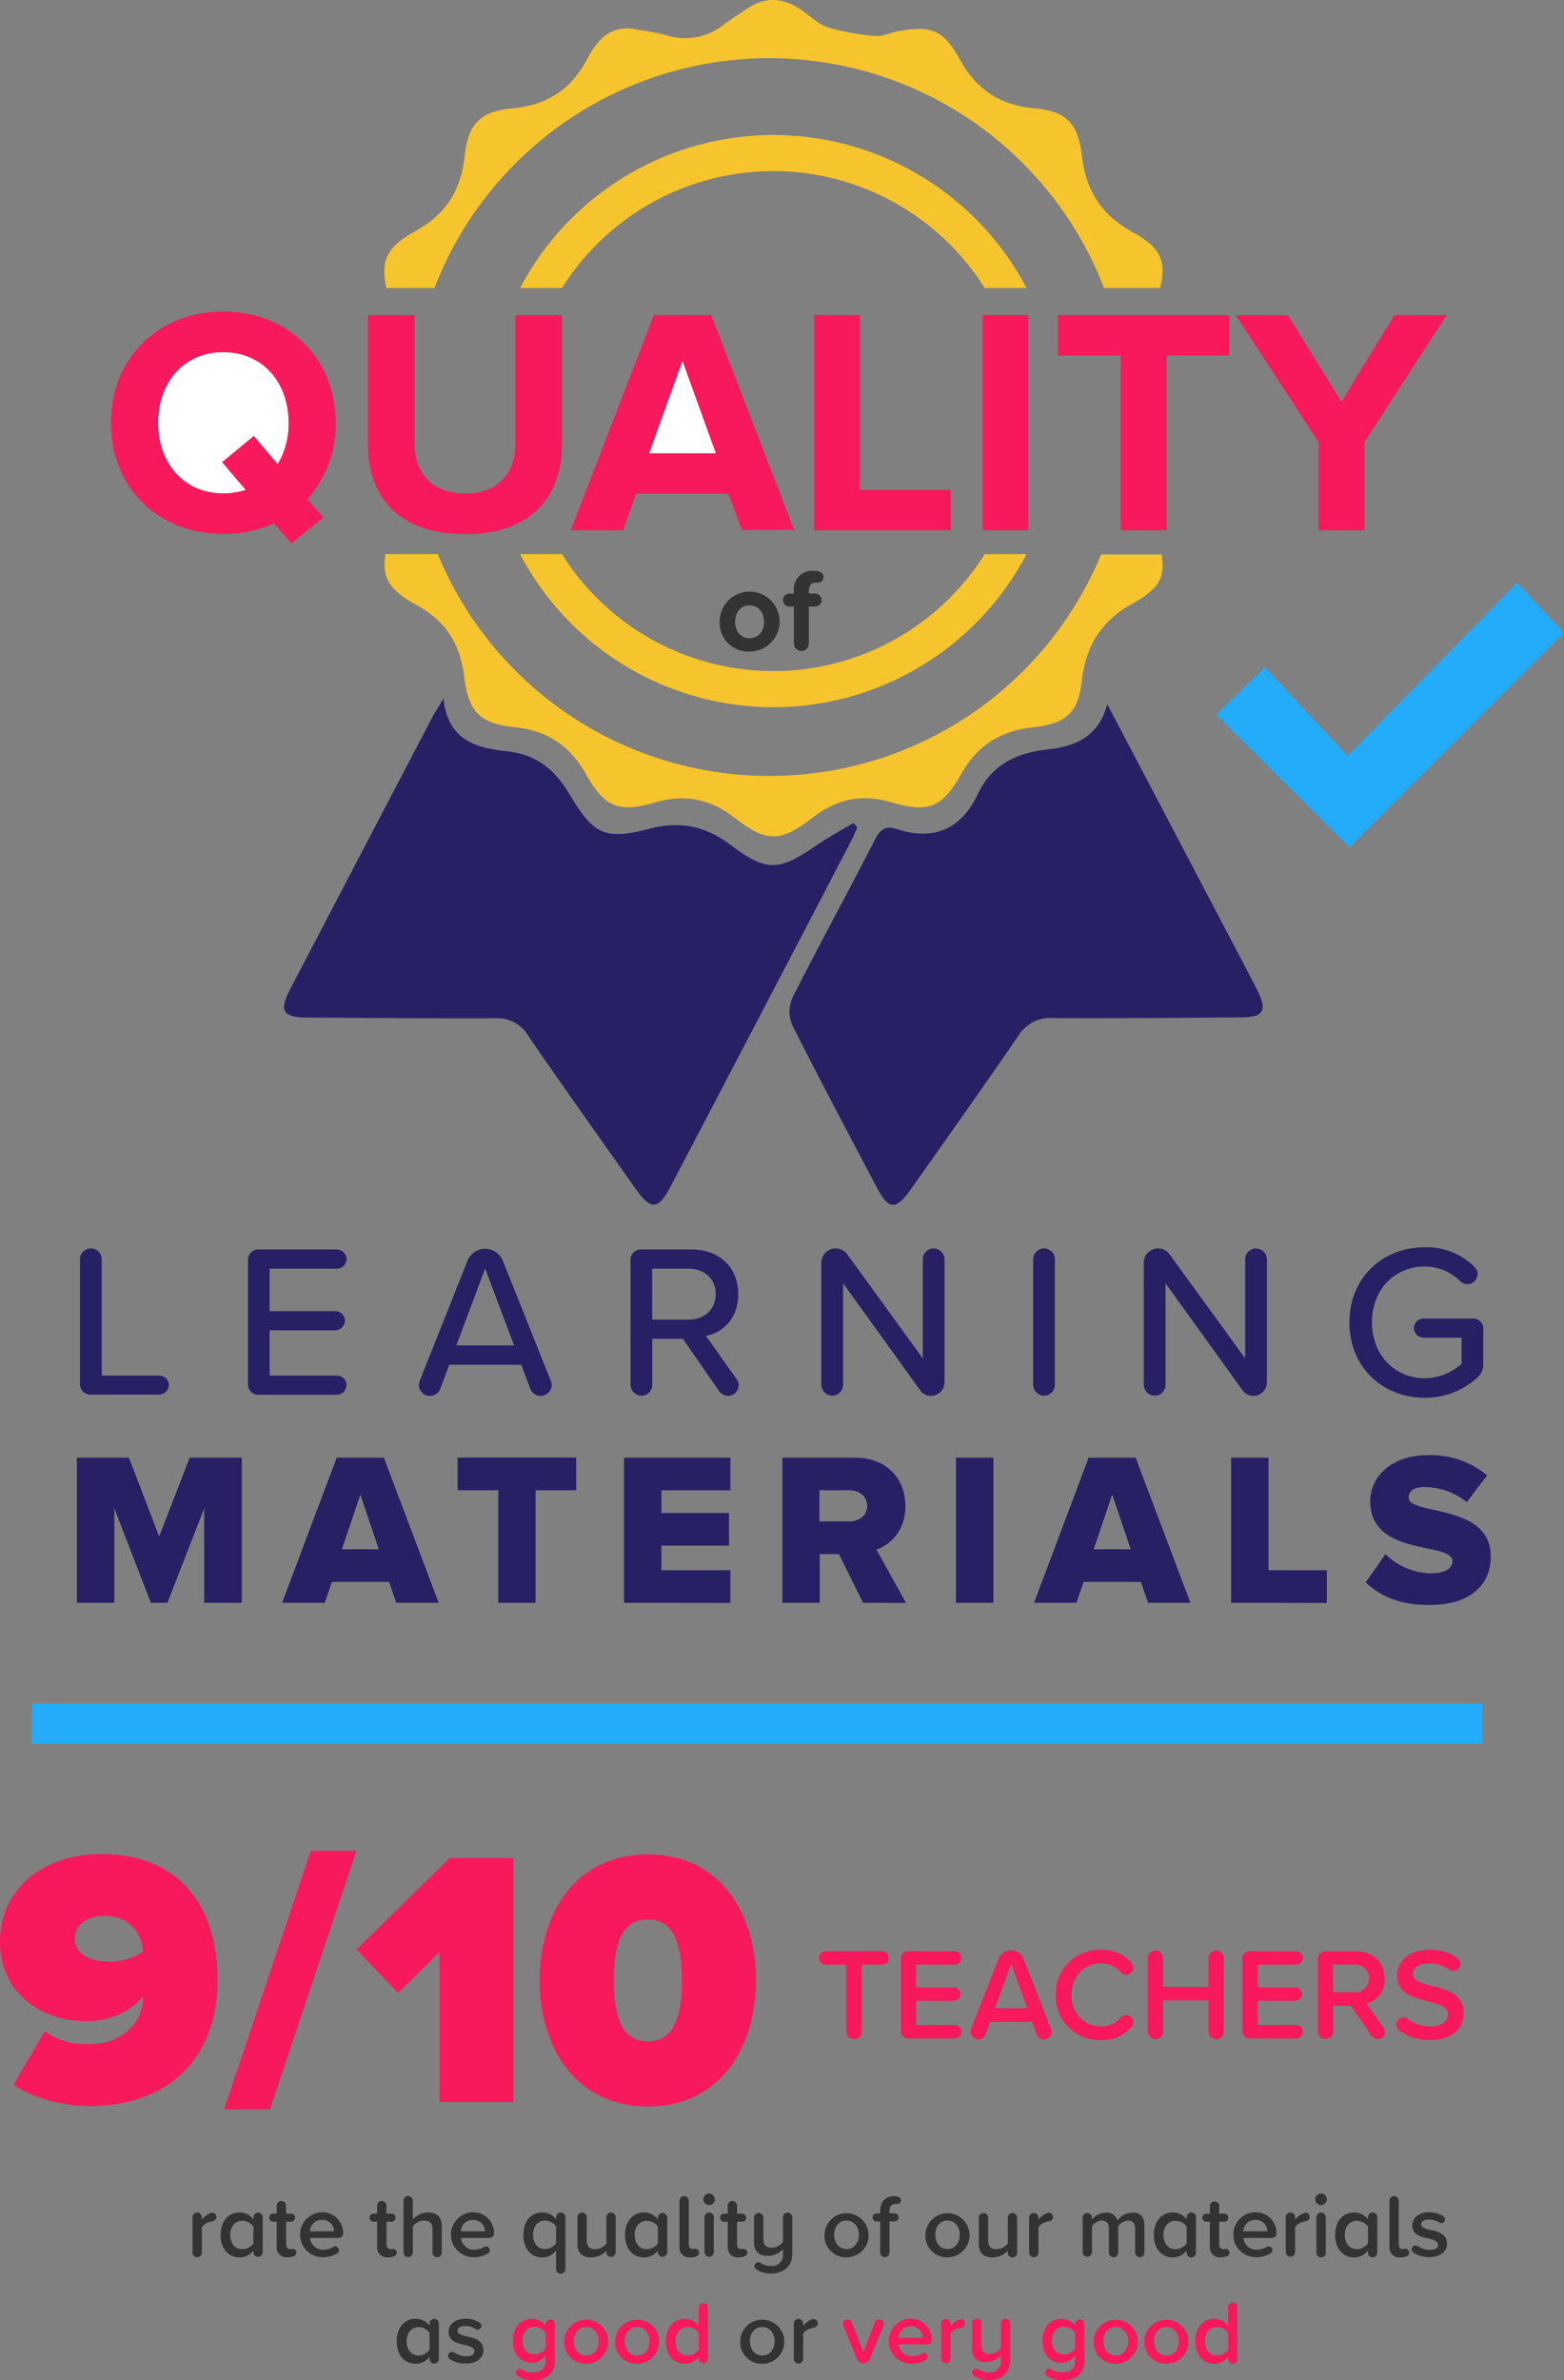 <?xml version="1.0" encoding="UTF-8"?> <svg xmlns="http://www.w3.org/2000/svg" id="Layer_1" data-name="Layer 1" width="388.12" height="590.305" viewBox="0 0 388.12 590.305"><rect x="0" y="0" width="388.12" height="590.305" fill="#808080" stroke="none"/><path d="M53.7,549.84c0,.53-.4,1-1.19,1.1a3.71,3.71,0,0,0-2.42,1.39v6.2a1.16,1.16,0,1,1-2.306.257L47.78,558.74a.74.74,0,0,1,0-.21V550a1.16,1.16,0,1,1,2.31-.22h0a.809.809,0,0,1,0,.22v.53a4.63,4.63,0,0,1,2-1.61,1.85,1.85,0,0,1,.61-.13,1,1,0,0,1,1,1Z" transform="translate(0 -0.003)" style="fill:#333"></path><path d="M65.2,550v8.56a1.155,1.155,0,1,1-2.31,0v-.4a4.34,4.34,0,0,1-3.41,1.7c-2.73,0-4.73-2.07-4.73-5.57s2-5.59,4.73-5.59a4.21,4.21,0,0,1,3.43,1.77V550a1.15,1.15,0,1,1,2.29,0Zm-2.31,6.4v-4.2a3.48,3.48,0,0,0-2.75-1.43c-1.82,0-3,1.45-3,3.52s1.17,3.52,3,3.52a3.47,3.47,0,0,0,2.77-1.41Z" transform="translate(0 -0.003)" style="fill:#333"></path><path d="M73.52,558.69a.89.89,0,0,1-.62.87,3.93,3.93,0,0,1-1.52.27,2.45,2.45,0,0,1-2.72-2.147L68.66,557.68a2.81,2.81,0,0,1,0-.58V551h-.88a1,1,0,1,1,0-2h.88v-1.87a1.16,1.16,0,1,1,2.31-.22h0a.809.809,0,0,1,0,.22V549h1.27a1,1,0,1,1,0,2H71v5.57c0,.72.35,1.25,1,1.25.26,0,.39-.06.57-.06a.91.91,0,0,1,.997.814L73.57,558.61Z" transform="translate(0 -0.003)" style="fill:#333"></path><path d="M79.91,548.67a5.12,5.12,0,0,1,5.24,4.997L85.15,553.67v.27c0,.68-.49,1.08-1.37,1.08H76.94a3.22,3.22,0,0,0,3.39,2.93,4.91,4.91,0,0,0,2.42-.71.93.93,0,0,1,1,1.56,6.51,6.51,0,0,1-3.67,1,5.581,5.581,0,0,1-.18-11.16Zm-3,4.71h6a2.85,2.85,0,0,0-2.879-2.821L80,550.56h-.13A2.92,2.92,0,0,0,76.91,553.38Z" transform="translate(0 -0.003)" style="fill:#333"></path><path d="M98.44,558.69a.88.88,0,0,1-.61.87,3.93,3.93,0,0,1-1.52.27,2.45,2.45,0,0,1-2.729-2.134L93.58,557.69a2.91,2.91,0,0,1,0-.59V551H92.7a1,1,0,0,1,0-2h.88v-1.87a1.16,1.16,0,1,1,2.31-.22h0a.81.81,0,0,1,0,.22V549h1.28a1,1,0,0,1,0,2H95.91v5.57c0,.72.35,1.25,1,1.25.27,0,.4-.06.58-.06a.92.92,0,0,1,.997.836L98.49,558.64Z" transform="translate(0 -0.003)" style="fill:#333"></path><path d="M107.33,558.53v-5.65c0-1.65-.86-2.16-2.15-2.16a3.53,3.53,0,0,0-2.73,1.43v6.38a1.16,1.16,0,0,1-2.31.21.74.74,0,0,1,0-.21V545.92a1.16,1.16,0,1,1,2.31-.22.81.81,0,0,1,0,.22v4.52a5,5,0,0,1,3.76-1.72c2.29,0,3.43,1.19,3.43,3.37v6.49a1.16,1.16,0,0,1-2.31.21.74.74,0,0,1,0-.21Z" transform="translate(0 -0.003)" style="fill:#333"></path><path d="M117.36,548.67a5.12,5.12,0,0,1,5.24,4.997L122.6,553.67v.27c0,.68-.48,1.08-1.36,1.08h-6.85a3.22,3.22,0,0,0,3.39,2.93,4.91,4.91,0,0,0,2.42-.71.93.93,0,0,1,1,1.56,6.51,6.51,0,0,1-3.67,1,5.581,5.581,0,0,1-.18-11.16Zm-3,4.71h6a2.85,2.85,0,0,0-2.88-2.82L117.47,550.56h-.11a2.92,2.92,0,0,0-3,2.81Z" transform="translate(0 -0.003)" style="fill:#333"></path><path d="M140.31,550v12.61a1.16,1.16,0,0,1-2.306.257L138,562.82a.74.74,0,0,1,0-.21v-4.49a4.22,4.22,0,0,1-3.41,1.74c-2.75,0-4.71-2.09-4.71-5.59s2-5.57,4.71-5.57a4.18,4.18,0,0,1,3.41,1.72V550a1.16,1.16,0,1,1,2.31-.22A.809.809,0,0,1,140.31,550ZM138,556.35v-4.2a3.46,3.46,0,0,0-2.73-1.43c-1.82,0-3,1.47-3,3.52s1.17,3.54,3,3.54A3.55,3.55,0,0,0,138,556.35Z" transform="translate(0 -0.003)" style="fill:#333"></path><path d="M152.78,550v8.56a1.155,1.155,0,1,1-2.31,0v-.35a5.19,5.19,0,0,1-3.76,1.65c-2.29,0-3.41-1.19-3.41-3.37V550a1.16,1.16,0,1,1,2.31-.22.809.809,0,0,1,0,.22v5.66c0,1.65.84,2.15,2.13,2.15a3.56,3.56,0,0,0,2.73-1.38V550a1.16,1.16,0,1,1,2.31-.22A.809.809,0,0,1,152.78,550Z" transform="translate(0 -0.003)" style="fill:#333"></path><path d="M165.57,550v8.56a1.16,1.16,0,0,1-2.32,0v-.4a4.34,4.34,0,0,1-3.41,1.7c-2.72,0-4.73-2.07-4.73-5.57s2-5.59,4.73-5.59a4.22,4.22,0,0,1,3.41,1.74V550a1.16,1.16,0,1,1,2.32,0Zm-2.32,6.4v-4.2a3.48,3.48,0,0,0-2.75-1.43c-1.82,0-3,1.45-3,3.52s1.17,3.52,3,3.52a3.43,3.43,0,0,0,2.75-1.41Z" transform="translate(0 -0.003)" style="fill:#333"></path><path d="M171.91,557.78c.26,0,.39-.06.57-.06a.91.91,0,0,1,.998.812l.002.018a.48.48,0,0,1,0,.17.89.89,0,0,1-.62.87,3.93,3.93,0,0,1-1.52.27,2.45,2.45,0,0,1-2.72-2.147L168.62,557.71a2.811,2.811,0,0,1,0-.58V545.92a1.16,1.16,0,1,1,2.31-.22.809.809,0,0,1,0,.22v10.61C170.91,557.25,171.22,557.78,171.91,557.78Z" transform="translate(0 -0.003)" style="fill:#333"></path><path d="M174.54,545.44a1.43,1.43,0,1,1,1.43,1.43h0A1.45,1.45,0,0,1,174.54,545.44Zm.29,13.09V550a1.16,1.16,0,1,1,2.31-.22.809.809,0,0,1,0,.22v8.56a1.155,1.155,0,1,1-2.31-.03Z" transform="translate(0 -0.003)" style="fill:#333"></path><path d="M185.45,558.69a.88.88,0,0,1-.61.87,3.93,3.93,0,0,1-1.52.27,2.45,2.45,0,0,1-2.729-2.134L180.59,557.69a2.91,2.91,0,0,1,0-.59V551h-.88a1,1,0,0,1,0-2h.88v-1.87a1.16,1.16,0,1,1,2.31-.22h0a.809.809,0,0,1,0,.22V549h1.28a1,1,0,0,1,0,2h-1.27v5.57c0,.72.35,1.25,1,1.25.27,0,.4-.06.57-.06a.92.92,0,0,1,.998.835l.002.025Z" transform="translate(0 -0.003)" style="fill:#333"></path><path d="M187.21,562a1,1,0,0,1,1.056-.94l.004 0a1,1,0,0,1,.46.15,4.45,4.45,0,0,0,2.57.76,2.71,2.71,0,0,0,2.999-2.387L194.3,559.57a2.441,2.441,0,0,0,0-.54V557.8a5.16,5.16,0,0,1-3.76,1.67c-2.29,0-3.42-1.19-3.42-3.37V550a1.155,1.155,0,1,1,2.31,0v5.3c0,1.65.84,2.16,2.14,2.16A3.57,3.57,0,0,0,194.3,556v-6a1.16,1.16,0,1,1,2.31-.22.809.809,0,0,1,0,.22v9c0,3.19-2.27,4.84-5.33,4.84a6.13,6.13,0,0,1-3.67-1.08A1,1,0,0,1,187.21,562Z" transform="translate(0 -0.003)" style="fill:#333"></path><path d="M204.61,554.24a5.47,5.47,0,1,1,5.46,5.59,5.32,5.32,0,0,1-5.46-5.17A2.941,2.941,0,0,1,204.61,554.24Zm8.54,0c0-1.87-1.1-3.52-3.08-3.52s-3.06,1.65-3.06,3.52,1.1,3.54,3.06,3.54S213.15,556.13,213.15,554.24Z" transform="translate(0 -0.003)" style="fill:#333"></path><path d="M220.74,548.34v.6H222a1,1,0,0,1,0,2h-1.27v7.57a1.16,1.16,0,0,1-2.306.257L218.42,558.72a.74.74,0,0,1,0-.21v-7.57h-.88a1,1,0,0,1,0-2h.88v-.6c0-2.37,1.41-3.67,3.36-3.67a3.939,3.939,0,0,1,1.08.13.92.92,0,0,1,.71.88.86.86,0,0,1-.76.93h-.61C221.31,546.56,220.74,547.15,220.74,548.34Z" transform="translate(0 -0.003)" style="fill:#333"></path><path d="M229.65,554.24a5.47,5.47,0,1,1,5.45,5.59,5.33,5.33,0,0,1-5.46-5.18C229.64,554.51,229.64,554.37,229.65,554.24Zm8.53,0c0-1.87-1.1-3.52-3.08-3.52s-3,1.65-3,3.52,1.1,3.54,3,3.54S238.18,556.13,238.18,554.24Z" transform="translate(0 -0.003)" style="fill:#333"></path><path d="M252.4,550v8.56a1.16,1.16,0,0,1-2.306.257L250.09,558.77a.74.74,0,0,1,0-.21v-.35a5.18,5.18,0,0,1-3.77,1.65c-2.29,0-3.41-1.19-3.41-3.37V550a1.155,1.155,0,1,1,2.31,0v5.66c0,1.65.84,2.15,2.14,2.15a3.61,3.61,0,0,0,2.73-1.38V550a1.155,1.155,0,1,1,2.31,0Z" transform="translate(0 -0.003)" style="fill:#333"></path><path d="M261.31,549.84c0,.53-.4,1-1.19,1.1a3.71,3.71,0,0,0-2.42,1.39v6.2a1.16,1.16,0,0,1-2.306.257L255.39,558.74a.74.74,0,0,1,0-.21V550a1.155,1.155,0,1,1,2.31,0v.53a4.76,4.76,0,0,1,2-1.61,1.911,1.911,0,0,1,.62-.13,1,1,0,0,1,1,1Z" transform="translate(0 -0.003)" style="fill:#333"></path><path d="M284,551.89v6.64a1.16,1.16,0,0,1-2.306.257L281.69,558.74a.74.74,0,0,1,0-.21v-5.9c0-1.14-.51-1.91-1.74-1.91a3.2,3.2,0,0,0-2.46,1.41v6.4a1.16,1.16,0,0,1-2.306.257L275.18,558.74a.74.74,0,0,1,0-.21v-5.9c0-1.14-.51-1.91-1.76-1.91a3.2,3.2,0,0,0-2.44,1.43v6.38a1.16,1.16,0,1,1-2.32,0V550a1.16,1.16,0,1,1,2.32,0v.47a4.59,4.59,0,0,1,3.45-1.72,2.76,2.76,0,0,1,2.9,2,4.49,4.49,0,0,1,3.61-2C282.91,548.67,284,549.73,284,551.89Z" transform="translate(0 -0.003)" style="fill:#333"></path><path d="M296.79,550v8.56a1.16,1.16,0,0,1-2.306.257L294.48,558.77a.74.74,0,0,1,0-.21v-.4a4.34,4.34,0,0,1-3.41,1.7c-2.73,0-4.73-2.07-4.73-5.57s2-5.59,4.73-5.59a4.22,4.22,0,0,1,3.41,1.74V550a1.16,1.16,0,1,1,2.31-.22A.809.809,0,0,1,296.79,550Zm-2.31,6.4v-4.2a3.48,3.48,0,0,0-2.75-1.43c-1.82,0-3,1.45-3,3.52s1.17,3.52,3,3.52a3.46,3.46,0,0,0,2.75-1.41Z" transform="translate(0 -0.003)" style="fill:#333"></path><path d="M305.11,558.69a.89.89,0,0,1-.62.87,3.93,3.93,0,0,1-1.52.27,2.45,2.45,0,0,1-2.729-2.134L300.24,557.69a2.91,2.91,0,0,1,0-.59V551h-.88a1,1,0,1,1,0-2h.88v-1.87a1.155,1.155,0,1,1,2.31,0V549h1.28a1,1,0,0,1,0,2h-1.28v5.57c0,.72.36,1.25,1,1.25.26,0,.39-.06.57-.06a.92.92,0,0,1,.999.833l.001.007Z" transform="translate(0 -0.003)" style="fill:#333"></path><path d="M311.53,548.67a5.12,5.12,0,0,1,5.24,4.997l0.0.003v.27c0,.68-.49,1.08-1.37,1.08h-6.84a3.23,3.23,0,0,0,3.35,2.93,4.91,4.91,0,0,0,2.42-.71,1,1,0,0,1,.5-.13.92.92,0,0,1,.93.91v0a.94.94,0,0,1-.42.78,6.51,6.51,0,0,1-3.67,1,5.581,5.581,0,0,1-.18-11.16Zm-3,4.71h6a2.85,2.85,0,0,0-2.87-2.82h-.13a2.92,2.92,0,0,0-3,2.81Z" transform="translate(0 -0.003)" style="fill:#333"></path><path d="M325,549.84c0,.53-.39,1-1.19,1.1a3.74,3.74,0,0,0-2.42,1.39v6.2a1.155,1.155,0,1,1-2.31,0V550a1.16,1.16,0,1,1,2.31-.22.809.809,0,0,1,0,.22v.53a4.7,4.7,0,0,1,2.05-1.61,1.911,1.911,0,0,1,.62-.13C324.69,548.76,325,549.27,325,549.84Z" transform="translate(0 -0.003)" style="fill:#333"></path><path d="M326.4,545.44a1.43,1.43,0,1,1,1.43,1.43h0A1.45,1.45,0,0,1,326.4,545.44Zm.29,13.09V550a1.16,1.16,0,1,1,2.31-.22.809.809,0,0,1,0,.22v8.56a1.16,1.16,0,0,1-2.306.257L326.69,558.77A.74.74,0,0,1,326.69,558.53Z" transform="translate(0 -0.003)" style="fill:#333"></path><path d="M341.78,550v8.56a1.16,1.16,0,0,1-2.306.257L339.47,558.77a.74.74,0,0,1,0-.21v-.4a4.34,4.34,0,0,1-3.41,1.7c-2.73,0-4.73-2.07-4.73-5.57s2-5.59,4.73-5.59a4.23,4.23,0,0,1,3.41,1.74V550a1.16,1.16,0,1,1,2.31-.22A.809.809,0,0,1,341.78,550Zm-2.31,6.4v-4.2a3.48,3.48,0,0,0-2.75-1.43c-1.83,0-3,1.45-3,3.52s1.16,3.52,3,3.52a3.46,3.46,0,0,0,2.75-1.41Z" transform="translate(0 -0.003)" style="fill:#333"></path><path d="M348.09,557.78c.27,0,.4-.06.58-.06a.91.91,0,0,1,.998.812l.002.018a.481.481,0,0,1,0,.17.88.88,0,0,1-.61.87,3.93,3.93,0,0,1-1.52.27,2.45,2.45,0,0,1-2.729-2.134L344.81,557.72a2.91,2.91,0,0,1,0-.59V545.92a1.16,1.16,0,1,1,2.31-.22.81.81,0,0,1,0,.22v10.61C347.08,557.25,347.43,557.78,348.09,557.78Z" transform="translate(0 -0.003)" style="fill:#333"></path><path d="M350.32,557.89a1,1,0,0,1,1-1,1.1,1.1,0,0,1,.56.16,5.53,5.53,0,0,0,2.92.94c1.39,0,2.09-.5,2.09-1.3s-1.12-1.25-2.42-1.54c-1.83-.39-4-.88-4-3.25,0-1.74,1.49-3.24,4.18-3.24a6.1,6.1,0,0,1,3.54,1,1,1,0,0,1,.42.77.93.93,0,0,1-.93.92,1.08,1.08,0,0,1-.5-.15,4.65,4.65,0,0,0-2.51-.73c-1.21,0-2,.44-2,1.19s1.06,1.1,2.31,1.39c1.85.39,4.11.92,4.11,3.43,0,1.87-1.56,3.3-4.42,3.3a7.07,7.07,0,0,1-3.92-1.12A1,1,0,0,1,350.32,557.89Z" transform="translate(0 -0.003)" style="fill:#333"></path><path d="M108.91,576.37v8.56a1.16,1.16,0,0,1-2.31.21.74.74,0,0,1,0-.21v-.4a4.36,4.36,0,0,1-3.41,1.7c-2.73,0-4.74-2.07-4.74-5.57s2-5.59,4.74-5.59a4.23,4.23,0,0,1,3.41,1.74v-.44a1.16,1.16,0,1,1,2.31-.22.809.809,0,0,1,0,.22Zm-2.31,6.4v-4.2a3.47,3.47,0,0,0-2.69-1.43c-1.83,0-3,1.45-3,3.52s1.17,3.52,3,3.52a3.47,3.47,0,0,0,2.7-1.41Z" transform="translate(0 -0.003)" style="fill:#333"></path><path d="M111.18,584.29a1,1,0,0,1,1-1,1.1,1.1,0,0,1,.55.16,5.56,5.56,0,0,0,2.93.94c1.38,0,2.09-.5,2.09-1.29s-1.12-1.26-2.42-1.55c-1.83-.39-4-.88-4-3.25,0-1.74,1.5-3.24,4.18-3.24a6.1,6.1,0,0,1,3.54,1,.92.92,0,0,1-.5,1.69,1.12,1.12,0,0,1-.51-.15,4.65,4.65,0,0,0-2.51-.73c-1.21,0-2,.44-2,1.19s1.06,1.1,2.31,1.39c1.85.39,4.12.92,4.12,3.43,0,1.87-1.56,3.3-4.42,3.3a6.89,6.89,0,0,1-3.92-1.12A1,1,0,0,1,111.18,584.29Z" transform="translate(0 -0.003)" style="fill:#333"></path><path d="M137.71,576.37v9.07c0,3.82-2.84,4.86-5.45,4.86a6.21,6.21,0,0,1-3.83-1.08.95.95,0,0,1,.64-1.73 1.0 1,0,0,1,.46.15,4.55,4.55,0,0,0,2.73.77c1.51,0,3.14-.71,3.14-2.89v-1.27A4.36,4.36,0,0,1,132,586c-2.7,0-4.71-2-4.71-5.46s2-5.46,4.71-5.46a4.23,4.23,0,0,1,3.41,1.74v-.44a1.17,1.17,0,0,1,1.17-1.16A1.15,1.15,0,0,1,137.71,576.37Zm-2.31,6.14v-4a3.44,3.44,0,0,0-2.73-1.43c-1.82,0-3,1.36-3,3.41s1.17,3.41,3,3.41A3.48,3.48,0,0,0,135.4,582.51Z" transform="translate(0 -0.003)" style="fill:#f7195c"></path><path d="M140,580.64a5.47,5.47,0,1,1,5.46,5.59,5.32,5.32,0,0,1-5.46-5.17A2.941,2.941,0,0,1,140,580.64Zm8.54,0c0-1.87-1.1-3.52-3.08-3.52s-3.06,1.65-3.06,3.52,1.1,3.54,3.06,3.54,3.12-1.65,3.12-3.54Z" transform="translate(0 -0.003)" style="fill:#f7195c"></path><path d="M152.65,580.64a5.47,5.47,0,1,1,5.46,5.59,5.32,5.32,0,0,1-5.46-5.17A2.941,2.941,0,0,1,152.65,580.64Zm8.54,0c0-1.87-1.1-3.52-3.08-3.52s-3.06,1.65-3.06,3.52,1.1,3.54,3.06,3.54,3.08-1.65,3.08-3.54Z" transform="translate(0 -0.003)" style="fill:#f7195c"></path><path d="M175.71,572.32v12.61a1.155,1.155,0,1,1-2.31,0v-.4a4.36,4.36,0,0,1-3.41,1.7c-2.73,0-4.73-2.07-4.73-5.57s2-5.59,4.73-5.59a4.26,4.26,0,0,1,3.41,1.74v-4.49a1.16,1.16,0,0,1,1.14-1.16A1.18,1.18,0,0,1,175.71,572.32Zm-2.31,10.45v-4.22a3.48,3.48,0,0,0-2.75-1.43c-1.83,0-3,1.47-3,3.54s1.17,3.52,3,3.52a3.46,3.46,0,0,0,2.75-1.41Z" transform="translate(0 -0.003)" style="fill:#f7195c"></path><path d="M183.69,580.64a5.47,5.47,0,1,1,5.46,5.59,5.32,5.32,0,0,1-5.46-5.17A2.941,2.941,0,0,1,183.69,580.64Zm8.54,0c0-1.87-1.1-3.52-3.08-3.52s-3.06,1.65-3.06,3.52,1.1,3.54,3.06,3.54S192.23,582.53,192.23,580.64Z" transform="translate(0 -0.003)" style="fill:#333"></path><path d="M202.91,576.24c0,.53-.4,1-1.19,1.1a3.71,3.71,0,0,0-2.42,1.39v6.2a1.16,1.16,0,0,1-2.31.21.74.74,0,0,1,0-.21v-8.56a1.16,1.16,0,1,1,2.31-.22.809.809,0,0,1,0,.22v.53a4.76,4.76,0,0,1,2-1.61,1.911,1.911,0,0,1,.62-.13,1,1,0,0,1,1,1Z" transform="translate(0 -0.003)" style="fill:#333"></path><path d="M219.35,576.35a1.7,1.7,0,0,1-.08.44L215.91,585a1.77,1.77,0,0,1-3.28,0l-3.34-8.23a1.06,1.06,0,0,1-.09-.42,1.12,1.12,0,0,1,1.1-1.14L210.32,575.21h0a1.14,1.14,0,0,1,1.08.72l2.86,7.39,2.86-7.39a1.15,1.15,0,0,1,1.08-.72,1.13,1.13,0,0,1,1.15,1.11V576.35Z" transform="translate(0 -0.003)" style="fill:#f7195c"></path><path d="M226,575.07a5.12,5.12,0,0,1,5.24,4.997l0.0.003v.27c0,.68-.49,1.08-1.37,1.08h-6.84a3.22,3.22,0,0,0,3.39,2.93,4.8,4.8,0,0,0,2.42-.71.93.93,0,0,1,1,1.56,6.51,6.51,0,0,1-3.67,1A5.601,5.601,0,0,1,226,575Zm-3,4.71h6a2.85,2.85,0,0,0-2.87-2.82H226a2.92,2.92,0,0,0-3,2.81Z" transform="translate(0 -0.003)" style="fill:#f7195c"></path><path d="M239.48,576.24c0,.53-.39,1-1.19,1.1a3.74,3.74,0,0,0-2.42,1.39v6.2a1.155,1.155,0,1,1-2.31,0v-8.56a1.16,1.16,0,1,1,2.31-.22.81.81,0,0,1,0,.22v.53a4.7,4.7,0,0,1,2-1.61,1.911,1.911,0,0,1,.62-.13A.957.957,0,0,1,239.48,576.24Z" transform="translate(0 -0.003)" style="fill:#f7195c"></path><path d="M241.26,588.44a1,1,0,0,1,1-1,.91.91,0,0,1,.55.18,4.54,4.54,0,0,0,2.58.77,2.73,2.73,0,0,0,3-2.41,2.91,2.91,0,0,0,0-.59v-1.23a5.16,5.16,0,0,1-3.76,1.67c-2.29,0-3.41-1.19-3.41-3.37v-6.14a1.16,1.16,0,1,1,2.31-.22.809.809,0,0,1,0,.22v5.3c0,1.65.83,2.16,2.13,2.16a3.57,3.57,0,0,0,2.73-1.39v-6.07a1.16,1.16,0,1,1,2.31-.22.809.809,0,0,1,0,.22v9.12c0,3.19-2.27,4.84-5.32,4.84a6.18,6.18,0,0,1-3.68-1.08A1,1,0,0,1,241.26,588.44Z" transform="translate(0 -0.003)" style="fill:#f7195c"></path><path d="M269.09,576.37v9.07c0,3.82-2.83,4.86-5.45,4.86a6.21,6.21,0,0,1-3.83-1.08.984.984,0,0,1,.58-1.79.91.91,0,0,1,.55.18,4.55,4.55,0,0,0,2.73.77c1.52,0,3.14-.71,3.14-2.89v-1.27A4.36,4.36,0,0,1,263.4,586c-2.7,0-4.71-2-4.71-5.46s2-5.46,4.71-5.46a4.19,4.19,0,0,1,3.41,1.74v-.44a1.17,1.17,0,0,1,1.16-1.18c.01-0.0.02-0.0.03 0A1.15,1.15,0,0,1,269.09,576.37Zm-2.31,6.14v-4a3.43,3.43,0,0,0-2.72-1.43c-1.83,0-3,1.36-3,3.41s1.17,3.41,3,3.41A3.47,3.47,0,0,0,266.78,582.51Z" transform="translate(0 -0.003)" style="fill:#f7195c"></path><path d="M271.42,580.64a5.47,5.47,0,1,1,5.46,5.59,5.33,5.33,0,0,1-5.46-5.197L271.42,581.03A2.536,2.536,0,0,1,271.42,580.64Zm8.54,0c0-1.87-1.1-3.52-3.08-3.52s-3.06,1.65-3.06,3.52,1.1,3.54,3.06,3.54S279.96,582.53,279.96,580.64Z" transform="translate(0 -0.003)" style="fill:#f7195c"></path><path d="M284,580.64a5.47,5.47,0,1,1,5.46,5.59,5.32,5.32,0,0,1-5.46-5.17A2.941,2.941,0,0,1,284,580.64Zm8.54,0c0-1.87-1.1-3.52-3.08-3.52s-3.06,1.65-3.06,3.52,1.1,3.54,3.06,3.54,3.11-1.65,3.11-3.54Z" transform="translate(0 -0.003)" style="fill:#f7195c"></path><path d="M307.09,572.32v12.61a1.16,1.16,0,0,1-2.306.257L304.78,585.14a.74.74,0,0,1,0-.21v-.4a4.36,4.36,0,0,1-3.41,1.7c-2.73,0-4.73-2.07-4.73-5.57s2-5.59,4.73-5.59a4.26,4.26,0,0,1,3.41,1.74v-4.49a1.16,1.16,0,1,1,2.31-.22h0a.809.809,0,0,1,0,.22Zm-2.31,10.45v-4.22a3.48,3.48,0,0,0-2.75-1.43c-1.83,0-3,1.47-3,3.54s1.16,3.52,3,3.52A3.46,3.46,0,0,0,304.78,582.77Z" transform="translate(0 -0.003)" style="fill:#f7195c"></path><path d="M210,503.84V487.25h-5.09a1.67,1.67,0,1,1-.005-3.34H218.91a1.67,1.67,0,1,1,.005,3.34H213.84v16.59a1.9,1.9,0,0,1-3.8,0H210Z" transform="translate(0 -0.003)" style="fill:#f7195c"></path><path d="M223.57,503.55V485.92a1.8,1.8,0,0,1,1.578-1.998L225.17,483.92a1.34,1.34,0,0,1,.4,0h11.34a1.67,1.67,0,1,1,.005,3.34H227.36v5.62h9.32a1.67,1.67,0,1,1,.005,3.34H227.36v6h9.55a1.67,1.67,0,1,1,.005,3.34H225.58a1.82,1.82,0,0,1-2-1.59A1.48,1.48,0,0,1,223.57,503.55Z" transform="translate(0 -0.003)" style="fill:#f7195c"></path><path d="M261,503.81a2,2,0,0,1-1.94,2,1.92,1.92,0,0,1-1.79-1.24l-1.14-3.13H245.71l-1.13,3.11a1.93,1.93,0,0,1-1.79,1.24,2,2,0,0,1-1.95-2,2.19,2.19,0,0,1,.17-.68l6.78-17.28a3.34,3.34,0,0,1,6.24,0l6.78,17.28A2.1,2.1,0,0,1,261,503.81Zm-6.06-5.75-4-10.94-4,10.94Z" transform="translate(0 -0.003)" style="fill:#f7195c"></path><path d="M262,494.75a10.89,10.89,0,0,1,10.57-11.2h.64a9.76,9.76,0,0,1,7.59,3.21,1.68,1.68,0,0,1,.46,1.21,1.81,1.81,0,0,1-1.79,1.78,1.75,1.75,0,0,1-1.36-.62,6.43,6.43,0,0,0-4.9-2.2c-4.13,0-7.31,3.28-7.31,7.82s3.18,7.83,7.31,7.83a6.49,6.49,0,0,0,4.93-2.21,1.77,1.77,0,0,1,3.12,1.17,1.69,1.69,0,0,1-.46,1.2,9.76,9.76,0,0,1-7.59,3.21A10.89,10.89,0,0,1,262,495.39Z" transform="translate(0 -0.003)" style="fill:#f7195c"></path><path d="M299.91,503.84v-7.73H288.63v7.73a1.9,1.9,0,0,1-3.8,0h0V485.63a1.9,1.9,0,0,1,3.8-.01V485.63h0v7.14h11.28v-7.14a1.9,1.9,0,0,1,3.8-.01V485.63h0v18.21a1.9,1.9,0,0,1-3.8,0Z" transform="translate(0 -0.003)" style="fill:#f7195c"></path><path d="M308.31,503.55V485.92a1.8,1.8,0,0,1,1.578-1.998L309.91,483.92a1.34,1.34,0,0,1,.4,0h11.33a1.67,1.67,0,0,1,.005,3.34H312.11v5.62h9.31a1.67,1.67,0,0,1,.005,3.34H312.11v6h9.54a1.67,1.67,0,1,1,.005,3.34H310.32a1.82,1.82,0,0,1-2-1.59A1.48,1.48,0,0,1,308.31,503.55Z" transform="translate(0 -0.003)" style="fill:#f7195c"></path><path d="M343.73,504a1.84,1.84,0,0,1-1.79,1.72,2.09,2.09,0,0,1-1.59-.81l-5.1-7.47h-4.41v6.36a1.9,1.9,0,0,1-3.8,0h0V485.92a1.8,1.8,0,0,1,1.578-1.998L328.64,483.92a1.34,1.34,0,0,1,.4,0h7.5c4.29,0,7.08,2.79,7.08,6.78a6.1,6.1,0,0,1-4.48,6.24l4.22,5.91A1.82,1.82,0,0,1,343.73,504Zm-12.89-9.91H336a3.45,3.45,0,0,0,.592-6.875L336.52,487.21a2.259,2.259,0,0,0-.52,0h-5.19Z" transform="translate(0 -0.003)" style="fill:#f7195c"></path><path d="M346.48,502.15a1.82,1.82,0,0,1,1.83-1.81h0a1.77,1.77,0,0,1,1.06.35,9.28,9.28,0,0,0,5.62,1.89c3.12,0,4.35-1.53,4.35-3,0-1.95-2.3-2.53-4.93-3.21-3.54-.88-7.7-1.92-7.7-6.5,0-3.57,3.15-6.33,8.22-6.33a11.88,11.88,0,0,1,6.69,2,1.72,1.72,0,0,1,.81,1.46,1.81,1.81,0,0,1-1.79,1.79,1.71,1.71,0,0,1-1-.33,9.18,9.18,0,0,0-5-1.52c-2.56,0-4,1.07-4,2.69s2.21,2.24,4.77,2.89c3.57.91,7.83,2,7.83,6.72,0,3.61-2.54,6.69-8.38,6.69a12.28,12.28,0,0,1-7.63-2.37A1.81,1.81,0,0,1,346.48,502.15Z" transform="translate(0 -0.003)" style="fill:#f7195c"></path><path d="M376.48,144.52l11.64,12.4-53.21,53.22-33.09-32.88,12.09-11.75,20.55,21.93Z" transform="translate(0 -0.003)" style="fill:#22acfa"></path><path d="M190.91,192.44a89,89,0,0,1-82.27-55h-13c-.92,6.06,1.1,9,7.86,12.69,7.33,4,10.73,9.76,11.73,17.84,1.07,8.64,3.88,11.47,12.37,12.36,8.19.85,13.78,4.54,17.85,11.72,4.59,8.1,8,9.59,17,7,7.62-2.22,13.79-.92,20,3.87,7.86,6.06,11.2,6,19.18-.11,6.05-4.64,12.06-6,19.54-3.83,9.28,2.72,12.68,1.31,17.36-7,4.08-7.25,9.84-10.72,17.94-11.61s11.1-3.59,12-11.53c1-8.9,5-15,12.88-19.33,6.14-3.4,7.94-6.33,6.9-12h-15A89,89,0,0,1,190.91,192.44Z" transform="translate(0 -0.003)" style="fill:#f6c42d"></path><path d="M190.91,14.44a89,89,0,0,1,83.07,57h13.93c1.63-7,0-10.07-6.85-13.88-7.74-4.27-11.58-10.24-12.58-19-.92-8-3.93-11-11.87-11.7-8.64-.8-14.4-4.76-18.54-12.32-4-7.25-7.16-8.28-15.37-6.77-1.79.33-3.61,1.32-5.33,1.15a55.37,55.37,0,0,1-11.85-2.11c-2.59-.85-4.71-3.07-7.08-4.62-4.35-2.83-8.72-3-13.07,0-1.93,1.32-3.91,2.55-5.79,3.93a15.32,15.32,0,0,1-14.14,2.65c-2.86-.83-5.86-1.14-8.8-1.69-5.75-.46-8.71,3.34-10.91,7.52-4,7.62-9.93,11.44-18.57,12.27-8,.76-11,3.86-11.84,11.77-.92,8.51-4.57,14.43-12.18,18.65-7.13,4-8.77,7.15-7.23,14.15h11.91A89,89,0,0,1,190.91,14.44Z" transform="translate(0 -0.003)" style="fill:#f6c42d"></path><path d="M212.76,205.19c-.32-.35-.63-.71-1-1.07-3,1.81-6.12,3.46-9,5.44-9.43,6.49-12.44,6.78-21.44,0-6.21-4.67-12.4-6-20-4.05-11.27,2.91-14,1.51-20-8.55-3.55-5.94-8.06-9.8-15.27-10.6-7.45-.83-14.85-2.41-16-13.1-1.46,2.44-2.2,3.53-2.8,4.69q-17.59,33.6-35.16,67.21c-2.91,5.56-2,7.15,4.23,7.2,15.48.1,31,.24,46.45.18a8.84,8.84,0,0,1,8.27,4.27c8.74,12.77,17.75,25.35,26.67,38,3.78,5.36,5.65,5.28,8.65-.45Q188.73,251.7,211,209C211.68,207.79,212.19,206.44,212.76,205.19Z" transform="translate(0 -0.003)" style="fill:#282065"></path><path d="M303.78,229.84q-14.49-27.6-29-55.19c-2.17,8.12-7.95,10.48-14.92,11.24-7.56.82-13.74,3.73-17.18,11-4.13,8.76-10.89,11.69-20.1,8.74-2.73-.87-4.08-.07-5.4,2.51-6.77,13.17-13.89,26.17-20.57,39.38a8.55,8.55,0,0,0,0,6.73c6.81,13.53,13.94,26.9,21,40.29,2.92,5.53,4.74,5.64,8.37.5,8.93-12.66,17.9-25.28,26.65-38.05a9.31,9.31,0,0,1,8.7-4.5c15.49.09,31-.06,46.48-.17,5.84,0,6.79-1.67,4.07-7S306.49,235,303.78,229.84Z" transform="translate(0 -0.003)" style="fill:#282065"></path><path d="M191.91,166.44a62,62,0,0,1-52.45-29H129.07a71,71,0,0,0,125.68,0H244.36A62,62,0,0,1,191.91,166.44Z" transform="translate(0 -0.003)" style="fill:#f6c42d"></path><path d="M191.91,42.44a62,62,0,0,1,52.45,29h10.39a71,71,0,0,0-125.68,0h10.39A62,62,0,0,1,191.91,42.44Z" transform="translate(0 -0.003)" style="fill:#f6c42d"></path><path d="M55.39,87.36c-9.84,0-16.16,7.52-16.16,17.52s6.32,17.56,16.16,17.56a18.36,18.36,0,0,0,5.6-.88l-5.84-6.88L63,108.2l5.92,7A19.6,19.6,0,0,0,71.63,105C71.63,94.88,65.23,87.36,55.39,87.36Z" transform="translate(0 -0.003)" style="fill:#fff"></path><polygon points="169.39 89.517 161.07 112.477 177.71 112.477 169.39 89.517" style="fill:#fff"></polygon><path d="M55.39,77.27c-16.08,0-27.84,11.53-27.84,27.61s11.76,27.56,27.84,27.56A30.91,30.91,0,0,0,68,129.8l4.32,5,7.92-6.48-3.92-4.56a27.58,27.58,0,0,0,7-18.88C83.31,88.8,71.55,77.27,55.39,77.27Zm13.52,37.85-5.92-7-7.84,6.48L61,121.48a18.36,18.36,0,0,1-5.6.88c-9.84,0-16.16-7.6-16.16-17.52S45.56,87.32,55.4,87.32s16.24,7.52,16.24,17.52A19.55,19.55,0,0,1,68.91,115.12Z" transform="translate(0 -0.003)" style="fill:#f7195c"></path><path d="M139.47,110.16v-32H127.91v31.68c0,7.44-4.24,12.56-12.48,12.56s-12.56-5.12-12.56-12.56V78.15H91.31v32.09c0,13.12,7.84,22.24,24.08,22.24S139.47,123.44,139.47,110.16Z" transform="translate(0 -0.003)" style="fill:#f7195c"></path><path d="M157.91,122.44h22.88l3.28,9h13L176.51,78.15H162.27l-20.64,53.37h13Zm11.44-33,8.32,23h-16.6Z" transform="translate(0 -0.003)" style="fill:#f7195c"></path><polygon points="202.03 78.157 202.03 131.517 235.95 131.517 235.95 121.517 213.39 121.517 213.39 78.157 202.03 78.157" style="fill:#f7195c"></polygon><rect x="243.87" y="78.147" width="11.36" height="53.36" style="fill:#f7195c"></rect><polygon points="262.51 78.157 262.51 88.157 278.11 88.157 278.11 131.517 289.55 131.517 289.55 88.157 305.07 88.157 305.07 78.157 262.51 78.157" style="fill:#f7195c"></polygon><polygon points="332.91 99.597 319.63 78.157 306.67 78.157 327.23 109.667 327.23 131.517 338.59 131.517 338.59 109.667 358.99 78.157 346.03 78.157 332.91 99.597" style="fill:#f7195c"></polygon><path d="M178.6,154.2a7.43,7.43,0,1,1,7.47,7.39H186a7.12,7.12,0,0,1-7.41-6.8A5.792,5.792,0,0,1,178.6,154.2Zm11,0c0-2.18-1.31-4.06-3.61-4.06s-3.57,1.88-3.57,4.06,1.28,4.1,3.57,4.1,3.63-1.86,3.63-4.1Z" transform="translate(0 -0.003)" style="fill:#333"></path><path d="M200.72,146.5v.7h1.42a1.62,1.62,0,0,1,.297,3.226L202.39,150.43h-1.67v9.15a1.86,1.86,0,1,1-3.72,0v-9.14h-.9a1.62,1.62,0,1,1-.297-3.226L195.85,147.21a1.0 1,0,0,1,.25,0h.9v-.77a4.52,4.52,0,0,1,4.14-4.87,4,4,0,0,1,.6,0,6.17,6.17,0,0,1,1.48.17,1.39,1.39,0,0,1,1.13,1.37,1.35,1.35,0,0,1-1.28,1.4h-.61C201.42,144.44,200.72,145.16,200.72,146.5Z" transform="translate(0 -0.003)" style="fill:#333"></path><path d="M50.67,397.51V374.08l-9.12,23.43H37.44l-9.07-23.43v23.43H19.08v-36H32l7.5,19.55,7.57-19.55H60v36Z" transform="translate(0 -0.003)" style="fill:#282065"></path><path d="M98.34,397.51l-1.78-5.18H82.36l-1.78,5.18H70l13.56-36h11.7l13.61,36Zm-8.91-26.84-4.59,13.56H94Z" transform="translate(0 -0.003)" style="fill:#282065"></path><path d="M123.65,397.51V369.59H113.56v-8.1H143v8.1H132.91v27.92Z" transform="translate(0 -0.003)" style="fill:#282065"></path><path d="M154.85,397.51v-36h26.41v8.1H164.14v5.62h16.77v8.1H164.14v6.11h17.12v8.1Z" transform="translate(0 -0.003)" style="fill:#282065"></path><path d="M214.18,397.51l-6-12.09h-4.75v12.09h-9.28v-36h18c8,0,12.53,5.3,12.53,12,0,6.27-3.83,9.61-7.18,10.8l7.34,13.23Zm1-24.08c0-2.43-2.05-3.84-4.48-3.84h-7.35v7.73h7.35c2.46,0,4.51-1.35,4.51-3.88Z" transform="translate(0 -0.003)" style="fill:#282065"></path><path d="M237.23,397.51v-36h9.29v36Z" transform="translate(0 -0.003)" style="fill:#282065"></path><path d="M284.91,397.51l-1.78-5.18H268.91l-1.78,5.18H256.6l13.55-36h11.67l13.6,36ZM276,370.67l-4.59,13.56h9.19Z" transform="translate(0 -0.003)" style="fill:#282065"></path><path d="M305.51,397.51v-36h9.29v27.93h14.47v8.1Z" transform="translate(0 -0.003)" style="fill:#282065"></path><path d="M338.91,392.44l4.91-7a16.34,16.34,0,0,0,11.51,4.75c3.18,0,5.13-1.24,5.13-3,0-4.91-20.42-1-20.42-14.85,0-6,5.13-11.45,14.37-11.45a21.9,21.9,0,0,1,14.63,5L364,372.53a17,17,0,0,0-10.53-3.73c-2.7,0-3.89,1.08-3.89,2.59,0,4.59,20.36,1.25,20.36,14.64,0,7.23-5.35,12-15,12C347.61,398.16,342.54,395.89,338.91,392.44Z" transform="translate(0 -0.003)" style="fill:#282065"></path><path d="M19.84,343.05V312.32a2.75,2.75,0,0,1,2.75-2.7,2.69,2.69,0,0,1,2.65,2.7v28.84h14.2a2.39,2.39,0,0,1,2.47,2.28,2.45,2.45,0,0,1-2.43,2.43H22.75a2.61,2.61,0,0,1-2.91-2.82Z" transform="translate(0 -0.003)" style="fill:#282065"></path><path d="M61.54,343.05V312.76a2.62,2.62,0,0,1,2.31-2.88,2.478,2.478,0,0,1,.61,0H83.57A2.45,2.45,0,0,1,86,312.32a2.41,2.41,0,0,1-2.43,2.33H66.91v10.53H83.17a2.39,2.39,0,0,1,2.43,2.32,2.47,2.47,0,0,1-2.43,2.43H66.91v11.23H83.54a2.39,2.39,0,0,1,2.46,2.318L86,343.48a2.45,2.45,0,0,1-2.43,2.43H64.46a2.61,2.61,0,0,1-2.91-2.27A2.34,2.34,0,0,1,61.54,343.05Z" transform="translate(0 -0.003)" style="fill:#282065"></path><path d="M136.91,343.44a2.77,2.77,0,0,1-2.75,2.75,2.66,2.66,0,0,1-2.54-1.73l-2.27-6H111.51l-2.27,6a2.74,2.74,0,0,1-5.29-1,3.36,3.36,0,0,1,.21-1L116,312.71a4.73,4.73,0,0,1,8.8,0l11.88,29.73A2.82,2.82,0,0,1,136.91,343.44Zm-9.34-9.78-7.18-19.06-7.13,19.06Z" transform="translate(0 -0.003)" style="fill:#282065"></path><path d="M183.29,343.7a2.6,2.6,0,0,1-2.54,2.48,2.79,2.79,0,0,1-2.27-1.13l-9-13h-7.61v11.39a2.7,2.7,0,0,1-2.65,2.7,2.75,2.75,0,0,1-2.75-2.7V312.76a2.62,2.62,0,0,1,2.31-2.88,2.478,2.478,0,0,1,.61,0h12.25c6.86,0,11.56,4.43,11.56,11.07,0,6.05-3.78,9.51-8,10.37L182.77,342A2.32,2.32,0,0,1,183.29,343.7Zm-21.44-16.42h9.06c3.89,0,6.7-2.54,6.7-6.32s-2.81-6.31-6.7-6.31h-9.07Z" transform="translate(0 -0.003)" style="fill:#282065"></path><path d="M228.34,344.78l-19.12-26.52v25.18a2.71,2.71,0,0,1-2.64,2.7,2.76,2.76,0,0,1-2.76-2.7V313.19a3.57,3.57,0,0,1,3.57-3.57h0a3.49,3.49,0,0,1,2.86,1.46L229,336.89V312.32a2.7,2.7,0,0,1,2.64-2.7,2.77,2.77,0,0,1,2.76,2.7v30.51a3.37,3.37,0,0,1-3.35,3.35A3.08,3.08,0,0,1,228.34,344.78Z" transform="translate(0 -0.003)" style="fill:#282065"></path><path d="M256.38,343.44V312.32a2.75,2.75,0,0,1,2.75-2.7,2.69,2.69,0,0,1,2.65,2.7v31.12a2.7,2.7,0,0,1-2.65,2.7A2.75,2.75,0,0,1,256.38,343.44Z" transform="translate(0 -0.003)" style="fill:#282065"></path><path d="M308.34,344.78l-19.11-26.52v25.18a2.7,2.7,0,0,1-2.65,2.7,2.75,2.75,0,0,1-2.75-2.7V313.19a3.55,3.55,0,0,1,3.53-3.57L287.38,309.62h0a3.49,3.49,0,0,1,2.86,1.46L309,336.89V312.32a2.69,2.69,0,0,1,2.65-2.7,2.75,2.75,0,0,1,2.75,2.7v30.51a3.37,3.37,0,0,1-3.35,3.35A3.13,3.13,0,0,1,308.34,344.78Z" transform="translate(0 -0.003)" style="fill:#282065"></path><path d="M368.08,329.87v8.27a4.34,4.34,0,0,1-1.46,3.51,19.09,19.09,0,0,1-13.07,5c-10.31,0-18.68-7.45-18.68-18.68s8.37-18.63,18.68-18.63a16.65,16.65,0,0,1,12.36,4.87,2.37,2.37,0,0,1,.76,1.79,2.5,2.5,0,0,1-2.5,2.48h0a2.72,2.72,0,0,1-1.78-.7,12.4,12.4,0,0,0-8.81-3.67c-7.5,0-13.12,5.72-13.12,13.82s5.62,13.88,13.12,13.88a14,14,0,0,0,9.13-3.57v-6.48h-9.45a2.42,2.42,0,0,1-2.38-2.43,2.35,2.35,0,0,1,2.38-2.32H365.26a2.59,2.59,0,0,1,2.86,2.289L368.12,329.3A2.709,2.709,0,0,1,368.08,329.87Z" transform="translate(0 -0.003)" style="fill:#282065"></path><path d="M11.07,503.73c3.45,2.45,6.71,3.26,11.16,3.26,6.89,0,13.24-4.35,13.24-11.7v-.18c-3.08,4-8.52,6.17-14.06,6.17C10.52,501.28,0,494.47,0,481.59c0-13.16,10.8-21.77,25.13-21.77C45,459.82,54,473.33,54,491c0,20.24-13,31.31-31.75,31.31-6.9,0-14.07-2-18.87-5.27Zm14.84-28.58c-4.72,0-7.35,2.63-7.35,5.53,0,4.27,4.35,5.81,8.44,5.81A14.89,14.89,0,0,0,35.52,484c-.32-4-2.86-8.85-9.61-8.85Z" transform="translate(0 -0.003)" style="fill:#f7195c"></path><path d="M77.12,459H88.46L67,523.14H55.62Z" transform="translate(0 -0.003)" style="fill:#f7195c"></path><path d="M109.06,484.13,98.81,494.29l-10.35-10.8,23.14-22.68h15.79v60.52H109.06Z" transform="translate(0 -0.003)" style="fill:#f7195c"></path><path d="M160.77,459.9c18.06,0,26.86,14.79,26.86,31.22s-8.8,31.3-26.86,31.3-26.86-14.88-26.86-31.3S142.72,459.9,160.77,459.9Zm0,16.16c-5.8,0-8.43,4.8-8.43,15.06s2.63,15.15,8.43,15.15,8.44-4.9,8.44-15.15S166.58,476.06,160.77,476.06Z" transform="translate(0 -0.003)" style="fill:#f7195c"></path><line x1="7.91" y1="427.437" x2="367.91" y2="427.437" style="fill:none;stroke:#22acfa;stroke-miterlimit:10;stroke-width:10px"></line></svg> 